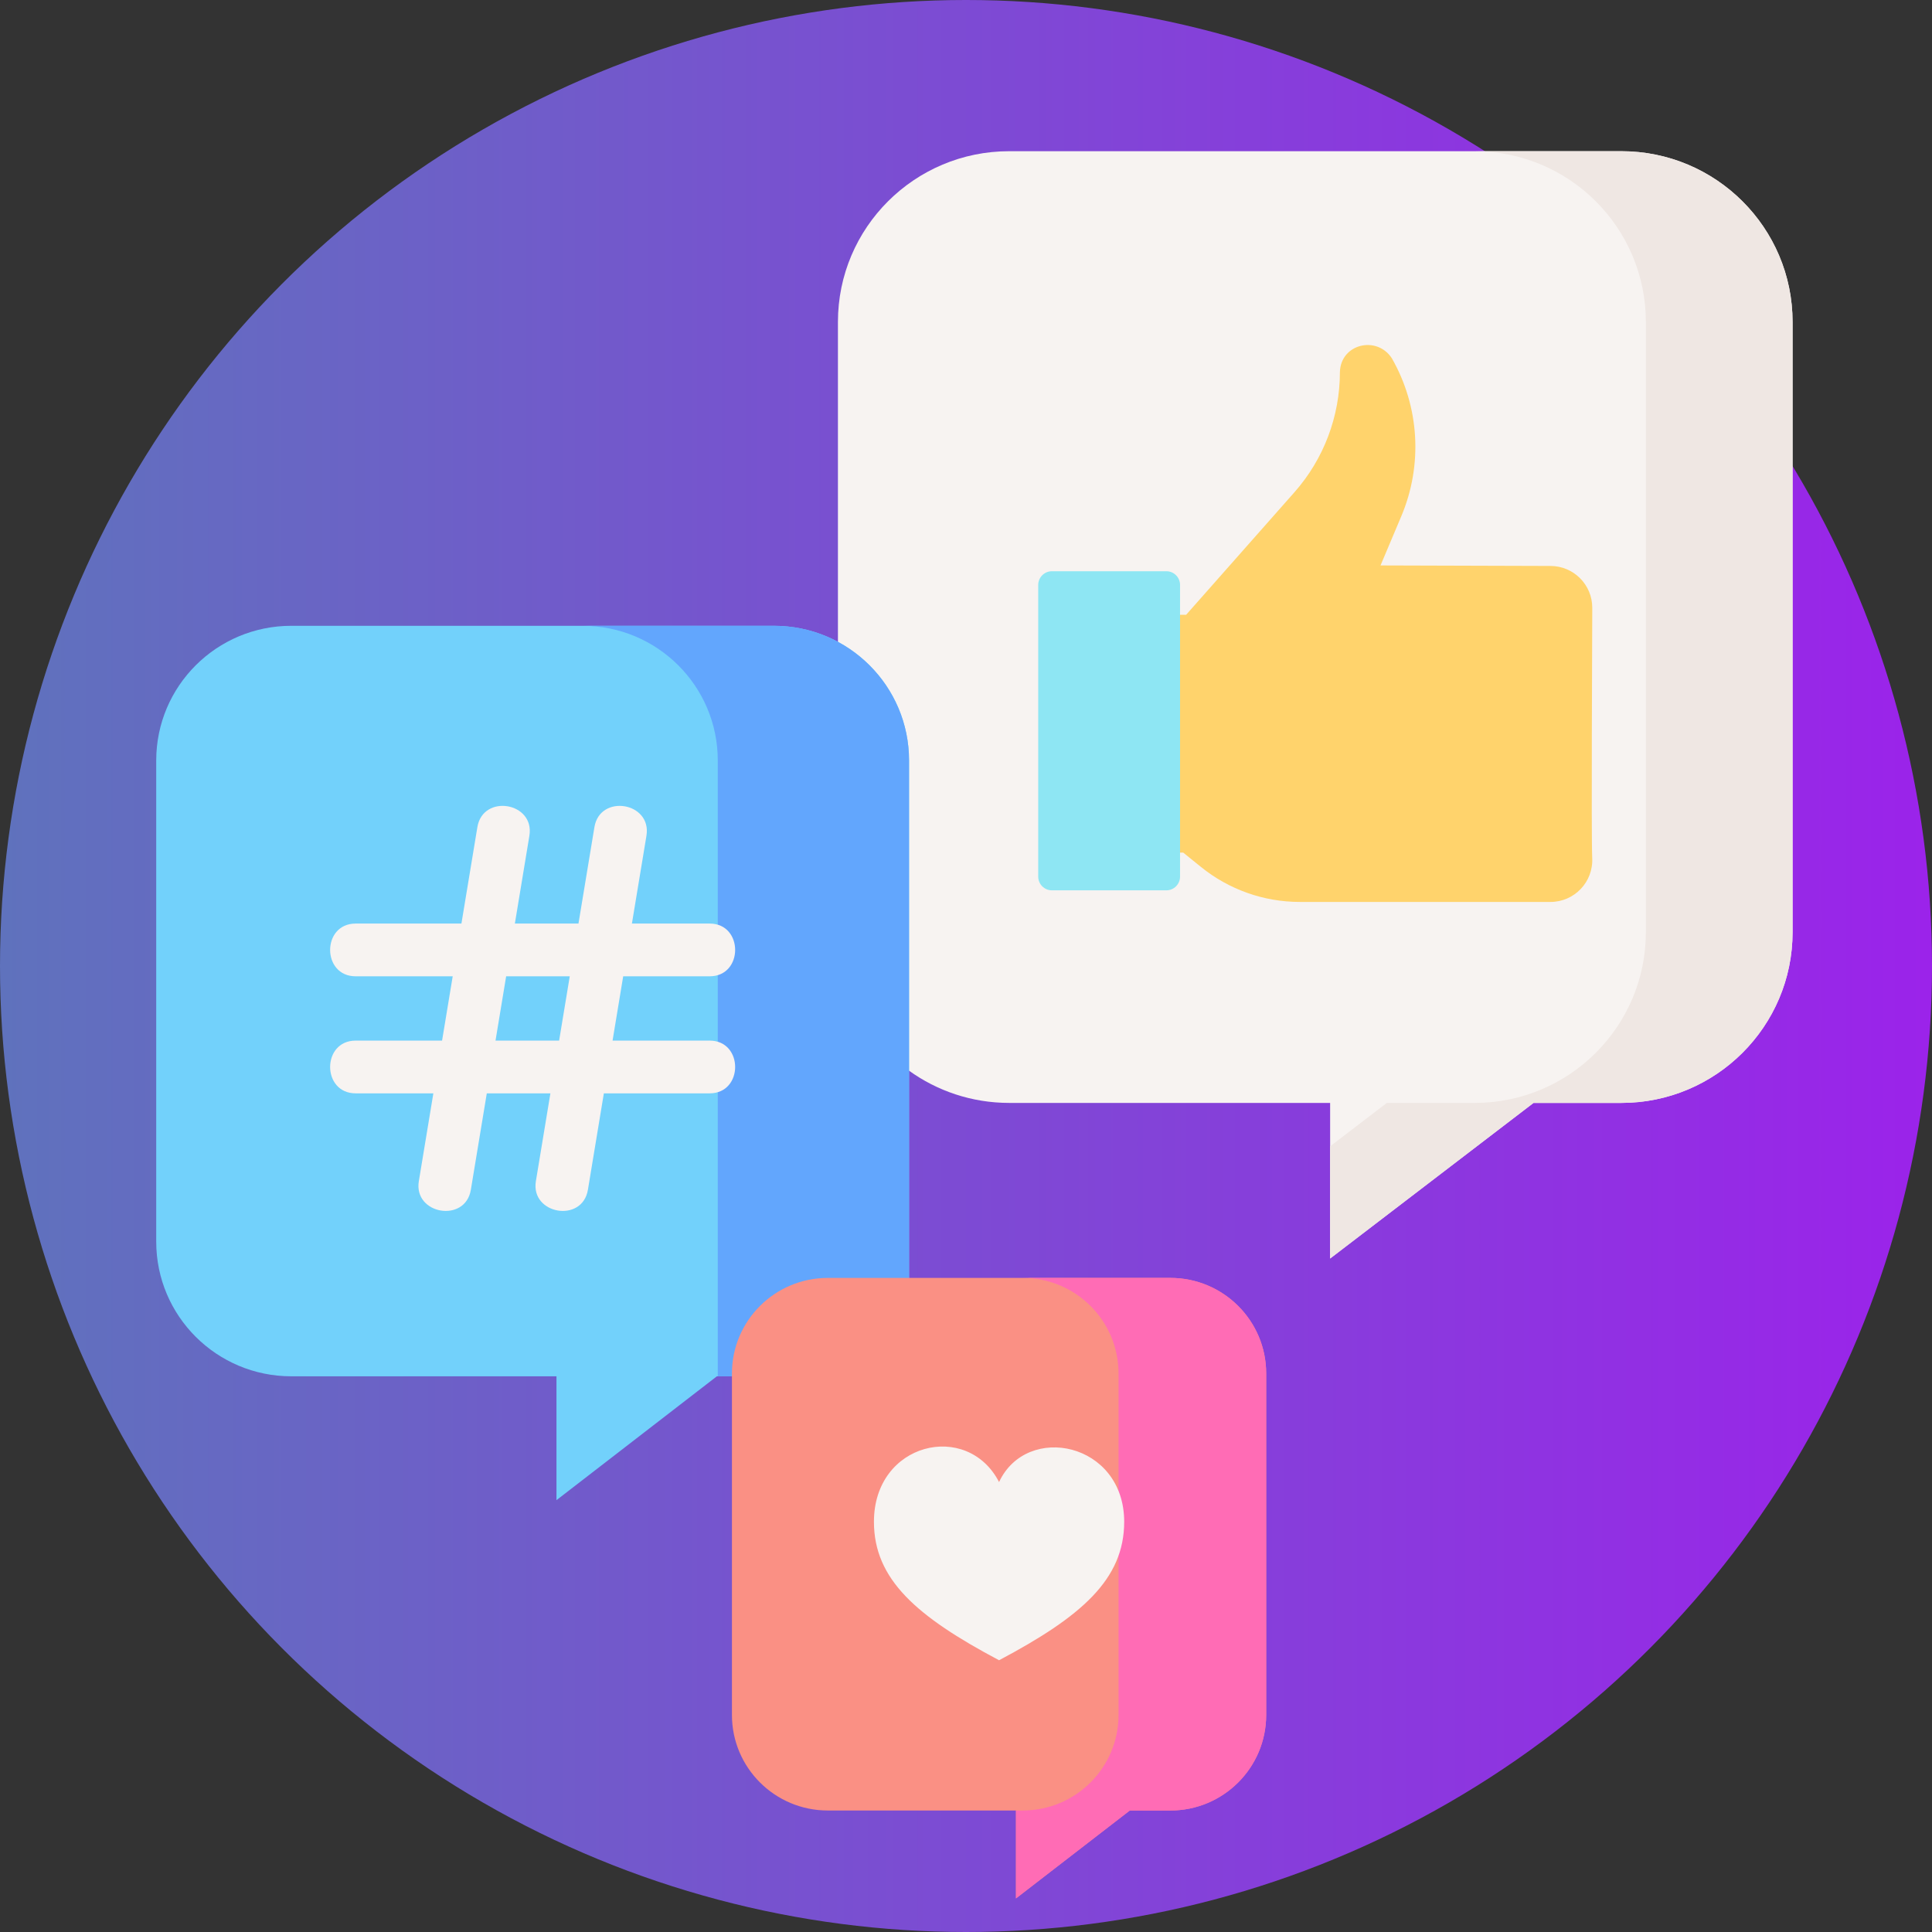 <svg width="115" height="115" viewBox="0 0 115 115" fill="none" xmlns="http://www.w3.org/2000/svg">
<rect x="0" y="0" width="115" height="115" fill="#333333" stroke="none"/>
<circle cx="57.5" cy="57.5" r="57.5" fill="url(#paint0_linear)"/>
<path d="M54.095 63.721C55.775 64.934 57.84 65.65 60.073 65.65H79.174V74.912L91.282 65.65H96.505C102.136 65.65 106.701 61.099 106.701 55.486V19.164C106.701 13.551 102.136 9 96.505 9H60.073C54.442 9 49.877 13.551 49.877 19.164V63.721H54.095Z" fill="#F7F3F1"/>
<path d="M96.505 9H87.772C93.403 9 97.968 13.551 97.968 19.164V55.486C97.968 61.099 93.403 65.65 87.772 65.65H82.549L79.174 68.232V74.912L91.281 65.65H96.505C102.136 65.65 106.701 61.099 106.701 55.486V19.164C106.701 13.551 102.136 9 96.505 9V9Z" fill="#EFE7E3"/>
<path d="M70.432 50.752L71.483 51.602C73.149 52.951 75.228 53.687 77.371 53.687H92.29C93.704 53.687 94.843 52.507 94.775 51.078C94.712 49.74 94.778 37.551 94.778 36.176C94.778 34.802 93.664 33.688 92.29 33.688L82.174 33.657L83.412 30.724C84.699 27.676 84.491 24.202 82.85 21.329C81.96 19.954 79.799 20.46 79.756 22.151C79.756 24.782 78.796 27.321 77.055 29.294L70.605 36.593H68.253V50.751H70.432V50.752Z" fill="#FFD36C"/>
<path d="M69.425 52.996H62.614C62.164 52.996 61.799 52.631 61.799 52.181V34.818C61.799 34.368 62.164 34.002 62.614 34.002H69.425C69.876 34.002 70.241 34.367 70.241 34.818V52.181C70.24 52.631 69.876 52.996 69.425 52.996Z" fill="#8EE6F3"/>
<path d="M54.11 81.923V45.266C54.11 40.839 50.51 37.25 46.069 37.25H17.34C12.899 37.25 9.299 40.839 9.299 45.266V73.908C9.299 78.335 12.899 81.923 17.34 81.923H33.123V89.295L42.671 81.923H54.11Z" fill="#72D1FB"/>
<path d="M46.07 37.25H34.684C39.125 37.25 42.725 40.839 42.725 45.266V81.923H54.11V45.266C54.11 40.839 50.51 37.25 46.07 37.25Z" fill="#62A6FD"/>
<path d="M42.241 61.941H36.462L37.095 58.113H42.241C44.265 58.113 44.265 54.974 42.241 54.974H37.614L38.479 49.747C38.809 47.75 35.712 47.238 35.382 49.235L34.433 54.974H30.647L31.511 49.747C31.841 47.75 28.745 47.237 28.415 49.235L27.466 54.974H21.169C19.144 54.974 19.144 58.113 21.169 58.113H26.947L26.314 61.941H21.169C19.144 61.941 19.144 65.08 21.169 65.08H25.795L24.931 70.307C24.604 72.283 27.697 72.819 28.027 70.819L28.976 65.08H32.762L31.898 70.307C31.571 72.283 34.664 72.819 34.995 70.819L35.944 65.08H42.241C44.265 65.08 44.265 61.941 42.241 61.941ZM33.281 61.941H29.495L30.128 58.113H33.914L33.281 61.941Z" fill="#F7F3F1"/>
<path d="M69.662 76.066H49.274C46.123 76.066 43.568 78.613 43.568 81.754V102.08C43.568 105.221 46.123 107.768 49.274 107.768H60.474V113L67.25 107.768H69.662C72.814 107.768 75.368 105.222 75.368 102.08V81.754C75.368 78.613 72.814 76.066 69.662 76.066Z" fill="#FA9084"/>
<path d="M69.663 76.066H60.874C64.025 76.066 66.58 78.613 66.58 81.754V102.08C66.58 105.222 64.025 107.768 60.874 107.768H60.475V113L67.251 107.768H69.663C72.814 107.768 75.368 105.222 75.368 102.08V81.754C75.368 78.613 72.814 76.066 69.663 76.066Z" fill="#FF6CB5"/>
<path d="M59.468 98.824C64.375 96.223 66.916 94.01 66.916 90.581C66.916 85.852 61.123 84.67 59.468 88.217C57.577 84.552 52.02 85.853 52.02 90.581C52.02 94.01 54.562 96.223 59.468 98.824Z" fill="#F7F3F1"/>
<defs>
<linearGradient id="paint0_linear" x1="0" y1="57.5" x2="115" y2="57.5" gradientUnits="userSpaceOnUse">
<stop stop-color="#5F72BD"/>
<stop offset="1" stop-color="#9B23EA"/>
</linearGradient>
</defs>
</svg>
